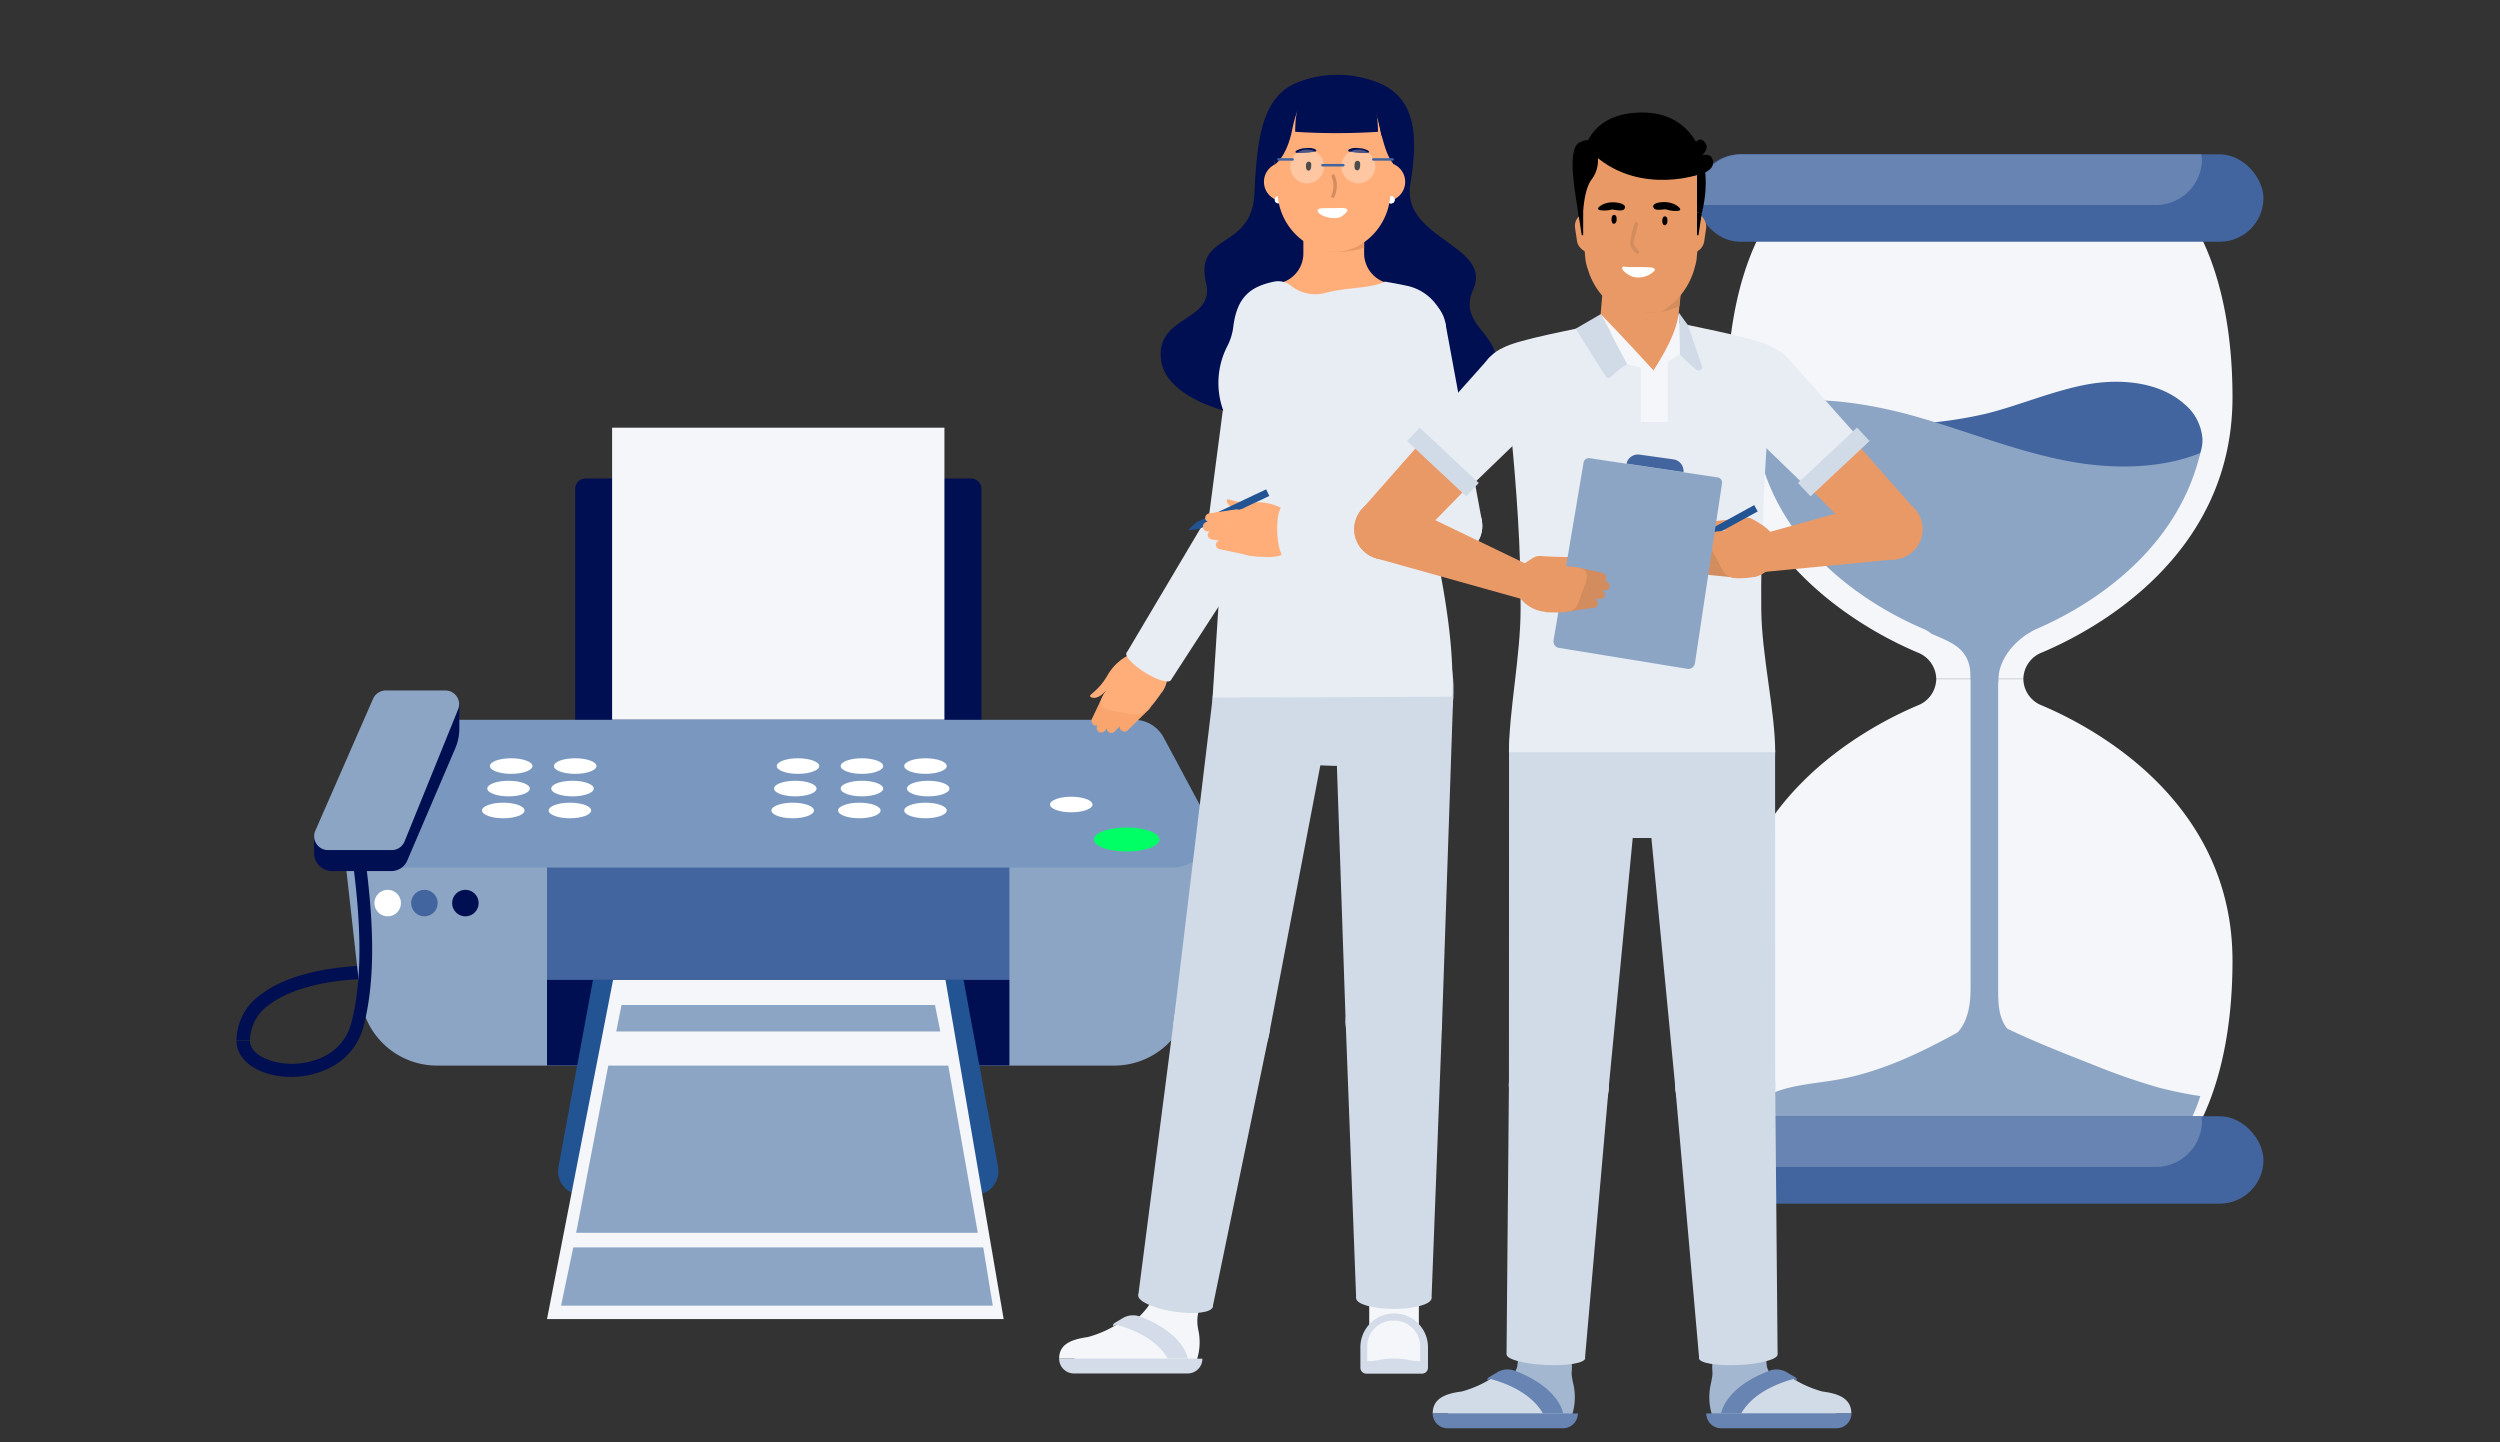 <?xml version="1.0" encoding="UTF-8"?>
<svg xmlns="http://www.w3.org/2000/svg" id="Ebene_1" data-name="Ebene 1" viewBox="0 0 260 150">
  <rect x="0" y="0" width="260" height="150" fill="#333333" stroke="none"/>
  <defs>
    <style>.cls-1{fill:#000e52;}.cls-2{fill:#8da5c4;}.cls-3{fill:#f4f6f9;}.cls-4{fill:#7a98bf;}.cls-5{fill:#42659f;}.cls-6{fill:#225494;}.cls-17,.cls-7{fill:#fff;}.cls-8{fill:#00ff64;}.cls-9{fill:#6884b2;}.cls-10{fill:#faa56e;}.cls-11{fill:#ffae7a;}.cls-12{fill:#e8edf3;}.cls-13{fill:#d3dce8;}.cls-14{fill:#d1dbe7;}.cls-15{fill:#e89966;}.cls-16{fill:#d38c5d;}.cls-17{opacity:0.3;}.cls-18{fill:none;stroke:#42659f;stroke-linecap:round;stroke-linejoin:round;stroke-width:0.26px;}.cls-19{fill:#a4b7d0;}</style>
  </defs>
  <path class="cls-1" d="M26,108.21H24.6a5.88,5.88,0,0,1,2.57-4.81c4.28-3.24,12.95-3.53,17.28-2.3l-.38,1.32c-4-1.12-12.19-.87-16.07,2.07A4.57,4.57,0,0,0,26,108.21Z"></path>
  <path class="cls-1" d="M60.89,49.77H101a1.07,1.07,0,0,1,1.07,1.07V78.52a0,0,0,0,1,0,0H59.82a0,0,0,0,1,0,0V50.84A1.07,1.07,0,0,1,60.89,49.77Z"></path>
  <path class="cls-2" d="M125.77,85.82H35.5l2,17.91a8,8,0,0,0,7.91,7.09h70.51a8,8,0,0,0,7.91-7.09Z"></path>
  <rect class="cls-3" x="63.66" y="44.48" width="34.56" height="30.37"></rect>
  <path class="cls-4" d="M118,74.86H43.32a3.48,3.48,0,0,0-3.08,1.84l-4.29,8a3.76,3.76,0,0,0,3.31,5.53H122a3.76,3.76,0,0,0,3.31-5.53l-4.29-8A3.48,3.48,0,0,0,118,74.86Z"></path>
  <rect class="cls-5" x="56.89" y="90.22" width="48.09" height="11.7"></rect>
  <rect class="cls-1" x="56.89" y="101.91" width="48.09" height="8.9"></rect>
  <path class="cls-6" d="M101.38,124.26H60.5a2.45,2.45,0,0,1-2.42-2.9l3.59-19.45h38.54l3.59,19.45A2.46,2.46,0,0,1,101.38,124.26Z"></path>
  <polygon class="cls-3" points="98.33 101.91 63.76 101.91 56.89 137.18 104.38 137.18 98.33 101.91"></polygon>
  <polygon class="cls-2" points="97.24 104.52 64.64 104.52 64.09 107.27 97.79 107.27 97.24 104.52"></polygon>
  <polygon class="cls-2" points="102.26 129.73 59.62 129.73 58.35 135.79 103.25 135.79 102.26 129.73"></polygon>
  <polygon class="cls-2" points="98.62 110.82 63.26 110.82 59.92 128.21 101.69 128.21 98.62 110.82"></polygon>
  <ellipse class="cls-7" cx="53.16" cy="79.67" rx="2.21" ry="0.81"></ellipse>
  <ellipse class="cls-7" cx="59.82" cy="79.67" rx="2.21" ry="0.81"></ellipse>
  <ellipse class="cls-7" cx="82.99" cy="79.67" rx="2.21" ry="0.81"></ellipse>
  <ellipse class="cls-7" cx="89.64" cy="79.67" rx="2.21" ry="0.81"></ellipse>
  <ellipse class="cls-7" cx="96.25" cy="79.67" rx="2.21" ry="0.81"></ellipse>
  <ellipse class="cls-7" cx="52.89" cy="82.01" rx="2.21" ry="0.81"></ellipse>
  <ellipse class="cls-7" cx="59.54" cy="82.01" rx="2.21" ry="0.81"></ellipse>
  <ellipse class="cls-7" cx="82.71" cy="82.01" rx="2.21" ry="0.81"></ellipse>
  <ellipse class="cls-7" cx="89.64" cy="82.01" rx="2.21" ry="0.81"></ellipse>
  <ellipse class="cls-7" cx="96.53" cy="82.01" rx="2.21" ry="0.81"></ellipse>
  <ellipse class="cls-7" cx="52.34" cy="84.29" rx="2.21" ry="0.81"></ellipse>
  <ellipse class="cls-7" cx="59.27" cy="84.29" rx="2.21" ry="0.81"></ellipse>
  <ellipse class="cls-7" cx="82.44" cy="84.29" rx="2.21" ry="0.81"></ellipse>
  <ellipse class="cls-7" cx="89.37" cy="84.29" rx="2.21" ry="0.81"></ellipse>
  <ellipse class="cls-7" cx="96.25" cy="84.29" rx="2.21" ry="0.81"></ellipse>
  <ellipse class="cls-7" cx="111.41" cy="83.67" rx="2.21" ry="0.81"></ellipse>
  <ellipse class="cls-8" cx="117.17" cy="87.31" rx="3.41" ry="1.25"></ellipse>
  <circle class="cls-5" cx="44.14" cy="93.92" r="1.38"></circle>
  <circle class="cls-1" cx="48.4" cy="93.92" r="1.38"></circle>
  <circle class="cls-7" cx="40.32" cy="93.92" r="1.38"></circle>
  <path class="cls-1" d="M41.38,76.25,32.67,87v1.72a1.87,1.87,0,0,0,1.87,1.87h6.17a1.8,1.8,0,0,0,1.64-1.08l5-11.69a5.19,5.19,0,0,0,.42-2V73.2Z"></path>
  <path class="cls-2" d="M34.11,88.41h6.62a1.44,1.44,0,0,0,1.34-.89l5.56-13.71a1.43,1.43,0,0,0-1.33-2H40.12a1.45,1.45,0,0,0-1.32.86l-6,13.71A1.44,1.44,0,0,0,34.11,88.41Z"></path>
  <path class="cls-1" d="M30.31,112a9.18,9.18,0,0,1-1.17-.07c-2.71-.35-4.54-1.83-4.54-3.69H26c0,1.31,1.73,2.12,3.34,2.33,2.85.36,6.32-.79,7.2-4.2,1.37-5.26.8-11.75.15-16.81L38,89.35c.67,5.19,1.25,11.84-.18,17.34a6.66,6.66,0,0,1-3.56,4.38A9,9,0,0,1,30.31,112Z"></path>
  <path class="cls-3" d="M226.74,21.32,205.9,22.41l-20.84-1.09s-5.44,5.46-5.44,20c0,16.63,14.49,24.29,19.81,26.54a3,3,0,0,1,1.94,2.74h9.06a3,3,0,0,1,1.93-2.74c5.33-2.25,19.82-9.91,19.82-26.54C232.18,26.78,226.74,21.32,226.74,21.32Z"></path>
  <path class="cls-3" d="M185.06,119.91l20.84-1.1,20.84,1.1s5.44-5.46,5.44-20c0-16.63-14.49-24.29-19.82-26.54a3,3,0,0,1-1.93-2.75h-9.06a3,3,0,0,1-1.94,2.75c-5.32,2.25-19.81,9.91-19.81,26.54C179.62,114.45,185.06,119.91,185.06,119.91Z"></path>
  <path class="cls-5" d="M206.65,43c3.48-.88,6.78-2.33,10.32-3s7.6-.29,10.18,2a5.18,5.18,0,0,1,1.91,3.74c0,1.83-1.26,3.48-2.71,4.76a20,20,0,0,1-19.65,3.35,33.54,33.54,0,0,1-7.57-4.47c-1.19-.88-2.38-1.77-3.6-2.61-1-.69-3-1.45-3.65-2.35.78-.4,2.5-.14,3.44-.17,1.29,0,2.57-.08,3.86-.17A43.58,43.58,0,0,0,206.65,43Z"></path>
  <rect class="cls-5" x="176.4" y="16.05" width="59" height="9.09" rx="4.55"></rect>
  <path class="cls-9" d="M176.4,20.59a4.4,4.4,0,0,0,.07.73H224a4.81,4.81,0,0,0,5-4.54h0a4.4,4.4,0,0,0-.07-.73H181.43A4.8,4.8,0,0,0,176.4,20.59Z"></path>
  <path class="cls-2" d="M228.83,47.12s0,0,0,0c-4.2,1.68-9.25,1.7-13.83.82-5.87-1.12-11.36-3.5-17.15-5-4.39-1.1-11-2.19-15.53-.25.62,14.17,13.1,20.76,17.76,22.73a2.86,2.86,0,0,1,.77.48c2.28,1,4.11,1.55,4.11,4.71,0,1.38,2.87,1.53,2.87.14,0-2.52,2.22-4.41,3.34-5a2.9,2.9,0,0,1,.52-.29C215.82,63.7,226.17,58.29,228.83,47.12Z"></path>
  <path class="cls-2" d="M207.81,63.64h-2.87v39.19c0,3.42-1.17,4.93-3.32,6s8.57-.75,8.57-.75h0c-2.33-1.07-2.38-3.25-2.38-5.19Z"></path>
  <path class="cls-2" d="M224.54,113.12a67.76,67.76,0,0,1-7.14-2.5c-3-1.17-5.91-2.33-8.76-3.69a4.78,4.78,0,0,0-2.59-.67,4.52,4.52,0,0,0-1.58.63c-4.16,2.32-8.51,4.52-13.29,5.38-2.28.41-4.69.52-6.83,1.41a4.88,4.88,0,0,0-1.32.72,21,21,0,0,0,1.95,4c4.38.12,8.75.41,13.11.76l7.77-.4,19.83,1a16.67,16.67,0,0,0,3.14-5.77C227.39,113.78,226,113.49,224.54,113.12Z"></path>
  <rect class="cls-5" x="176.4" y="116.09" width="59" height="9.09" rx="4.55"></rect>
  <path class="cls-9" d="M176.4,120.63a4.4,4.4,0,0,0,.07.73H224a4.81,4.81,0,0,0,5-4.55h0a4.28,4.28,0,0,0-.07-.72H181.43A4.8,4.8,0,0,0,176.4,120.63Z"></path>
  <path class="cls-10" d="M114.7,72.35l-1.11,2.35a.51.51,0,0,0,.2.72.59.59,0,0,0,.68-.3l1.33-2.25a.67.67,0,0,0-.15-.94.71.71,0,0,0-.91.34S114.71,72.32,114.7,72.35Z"></path>
  <path class="cls-10" d="M115.71,72.93l-1.54,2.43a.55.55,0,0,0,.1.76.54.54,0,0,0,.7-.19l1.73-2.3a.71.71,0,0,0,0-1,.66.66,0,0,0-.92.2Z"></path>
  <path class="cls-10" d="M117,73.09l-1.76,2.21a.58.58,0,0,0,0,.79A.5.5,0,0,0,116,76l1.93-2a.76.76,0,0,0,.09-1,.62.62,0,0,0-.92.08Z"></path>
  <path class="cls-10" d="M118.59,72.87l-2,2.28a.6.6,0,0,0,0,.79.51.51,0,0,0,.7,0l2.15-2.11a.76.76,0,0,0,.13-1,.59.59,0,0,0-.9,0S118.6,72.85,118.59,72.87Z"></path>
  <path class="cls-11" d="M120.91,71.88c-2.16,3.15-2.29,2.47-4.51,2.16-2.8-.4-2.32-.86-.15-4l.61-.9c1-1.41,2.29-2.17,3.55-1.29a3.17,3.17,0,0,1,.5,4.06C120.7,72.22,120.92,71.87,120.91,71.88Z"></path>
  <path class="cls-11" d="M118.89,70.46c-1,.72-2.15-.11-2.66.17a13,13,0,0,1-1.68,1.64c-.53.4-1,.36-1.17.16s.83-.51,1.81-2.21a5.25,5.25,0,0,1,3-2.41C119.67,67.45,120.25,69.52,118.89,70.46Z"></path>
  <ellipse class="cls-12" cx="119.47" cy="69.31" rx="0.74" ry="2.71" transform="translate(-2.43 134.26) rotate(-58.17)"></ellipse>
  <polygon class="cls-12" points="131.19 56.21 121.77 70.74 117.17 67.89 126.01 52.99 131.19 56.21"></polygon>
  <circle class="cls-12" cx="128.72" cy="54.41" r="3.06"></circle>
  <circle class="cls-12" cx="131.92" cy="33.78" r="3.56"></circle>
  <polygon class="cls-12" points="125.69 54 131.7 55.1 135.43 34.39 128.4 33.3 125.69 54"></polygon>
  <circle class="cls-12" cx="128.72" cy="54.42" r="3.06"></circle>
  <path class="cls-1" d="M153,30.68c.11-.36.26-.69.37-1,1.3-4.25-7.68-5-6.69-10.6,1-5.86.16-9.3-3.8-10.65a11.35,11.35,0,0,0-7.57,0c-4,1.35-4.57,5.66-4.85,11.71-.26,5.66-5.74,4.18-5.15,8.58,0,.35.14.7.19,1.07.5,3.71-5.36,3.07-4.74,7.7.71,5.33,13.15,7.55,17.9,4.91l0,0c2.27-1.27,1.73.53,4.17,1.43h0c5.11,1.87,10.61.66,12.45-4.38C157,35,151.91,34.26,153,30.68Z"></path>
  <path class="cls-11" d="M144.57,29.49a3.18,3.18,0,0,1-2.7-3.14V19.67a3.15,3.15,0,0,0-3.16-3.16h0a3.16,3.16,0,0,0-3.16,3.16v6.68a3.17,3.17,0,0,1-2.7,3.14h0A2.55,2.55,0,0,0,130.65,32V42.69h16.13V32a2.55,2.55,0,0,0-2.16-2.51Z"></path>
  <path class="cls-3" d="M120.45,133.34c-.49,3.45-4.25,5.5-6.64,6.34s-2.09,1.82-2.09,1.82h12.73a6,6,0,0,0,.16-3.25c-.37-2,.58-2.44.58-4.91Z"></path>
  <path class="cls-3" d="M123.4,141.3H110.15c0-1.5,1.24-2,3-2.25a11.31,11.31,0,0,0,3.57-1.68,2.12,2.12,0,0,1,2.21-.05A13.21,13.21,0,0,1,123.4,141.3Z"></path>
  <path class="cls-13" d="M123.52,142.84H111.69a1.54,1.54,0,0,1-1.54-1.54h14.9A1.53,1.53,0,0,1,123.52,142.84Z"></path>
  <path class="cls-13" d="M118.58,136.93a2.1,2.1,0,0,0-1.81.15l-.88.53s-.22.16-.08.31l.26-.15c1,.25,4.06,1.19,5.39,3.53h2.07S123.2,138.69,118.58,136.93Z"></path>
  <polygon class="cls-14" points="122.11 105.84 126.16 72.23 138.36 74.12 132.02 107.38 122.11 105.84"></polygon>
  <circle class="cls-14" cx="132.26" cy="73.18" r="6.17"></circle>
  <circle class="cls-14" cx="127.07" cy="106.61" r="5.01"></circle>
  <polygon class="cls-14" points="132.02 107.38 126.11 135.97 118.38 134.7 122.11 105.84 132.02 107.38"></polygon>
  <ellipse class="cls-14" cx="122.26" cy="135.3" rx="1.12" ry="3.92" transform="translate(-30.21 235.34) rotate(-81.17)"></ellipse>
  <circle class="cls-14" cx="127.07" cy="106.61" r="5.01"></circle>
  <rect class="cls-3" x="142.4" y="129.63" width="5.16" height="8.17"></rect>
  <path class="cls-13" d="M145,136.6h0a3.51,3.51,0,0,1,3.51,3.51v2.13a.62.62,0,0,1-.62.62H142.1a.62.62,0,0,1-.62-.62v-2.13A3.51,3.51,0,0,1,145,136.6Z"></path>
  <path class="cls-3" d="M145,137.34h-.12a2.68,2.68,0,0,0-2.69,2.69v1.53c1.25,0,1.26-.27,2.75-.27s1.53.27,2.76.27V140A2.69,2.69,0,0,0,145,137.34Z"></path>
  <polygon class="cls-14" points="149.98 106.28 151.13 72.44 138.79 72.44 139.95 106.28 149.98 106.28"></polygon>
  <circle class="cls-14" cx="144.96" cy="72.44" r="6.17"></circle>
  <circle class="cls-14" cx="144.96" cy="106.28" r="5.01"></circle>
  <polygon class="cls-14" points="139.95 106.28 141.04 135.01 148.88 135.01 149.98 106.28 139.95 106.28"></polygon>
  <ellipse class="cls-14" cx="144.96" cy="135.01" rx="3.92" ry="1.12"></ellipse>
  <circle class="cls-14" cx="144.96" cy="106.28" r="5.01"></circle>
  <path class="cls-14" d="M150.91,69.06c-.82-4.18-4.78-7.48-4.78-7.48H131.56s-4.26,3.3-5.08,7.48.54,7.87,2.5,9.15,9.78,1.44,9.78,1.44,7.83-.16,9.79-1.44S151.73,73.24,150.91,69.06Z"></path>
  <path class="cls-12" d="M126.11,72.55l1.8-28.1L127.34,43a8.37,8.37,0,0,1,.3-7h0a5.89,5.89,0,0,0,.62-2c.38-3.12,1.8-4.19,4.19-4.7h0a2.12,2.12,0,0,1,1.85.45,4.07,4.07,0,0,0,3.6.7c2.17-.59,4.64-.42,6.13-1.16l0,0h0c.8.13,1.59.28,2.33.44a5.11,5.11,0,0,1,4,5.32l-2.37,16.63s3.56,12.78,3,20.78Z"></path>
  <circle class="cls-11" cx="144.13" cy="18.91" r="2.01"></circle>
  <circle class="cls-11" cx="133.46" cy="18.91" r="2.01"></circle>
  <circle class="cls-7" cx="144.66" cy="20.78" r="0.38"></circle>
  <path class="cls-15" d="M139.54,23.27s-3.87,3-.58,2.91a8.69,8.69,0,0,0,2.91-.41v-3Z"></path>
  <circle class="cls-7" cx="144.66" cy="20.78" r="0.38"></circle>
  <circle class="cls-7" cx="132.95" cy="20.78" r="0.38"></circle>
  <path class="cls-11" d="M136,25.36l.14.08a5.15,5.15,0,0,0,2.68.74h0a5.19,5.19,0,0,0,2.79-.81h0a6.49,6.49,0,0,0,2.94-4.65l.1-.84.27-3.46c0-.53-1.18-2-1.28-2.47-.73-3.93-1.85-4.23-4.91-4.23h0a6.22,6.22,0,0,0-6.12,5.11,6,6,0,0,0-.07,1.59l.25,3.24.12.94A6.48,6.48,0,0,0,136,25.36Z"></path>
  <path class="cls-1" d="M139,9.52c-2.71,0-4.3-.1-4.3,4.19a68.71,68.71,0,0,0,8.61,0C143.28,9.42,141.69,9.5,139,9.52Z"></path>
  <path class="cls-1" d="M132.61,17.08s1.2-.73,1.78-3.6,1.28-2.87,1.28-2.87l7.46.4s.57,4.67,1.76,6h0a3.58,3.58,0,0,0,.44-1.72v-2a2.72,2.72,0,0,0-2.72-2.72H135a2.72,2.72,0,0,0-2.72,2.72v2.05a3.6,3.6,0,0,0,.21,1.22Z"></path>
  <path d="M140.91,16.93a.28.28,0,0,1,.55.08c0,.2,0,.57-.19.68a.27.27,0,0,1-.38-.19A1.25,1.25,0,0,1,140.91,16.93Z"></path>
  <path d="M135.86,17a.26.26,0,0,1,.51.08c0,.18,0,.53-.17.64a.25.25,0,0,1-.35-.19A1,1,0,0,1,135.86,17Z"></path>
  <path class="cls-16" d="M138.47,20.33a2.52,2.52,0,0,0,0-2c0-.2.3-.29.35-.08a2.73,2.73,0,0,1-.08,2.29C138.65,20.66,138.34,20.5,138.47,20.33Z"></path>
  <path class="cls-7" d="M138.78,21.64c.28,0,1.2-.08,1.34.14s-.61.81-.89.87c-.79.15-2.11-.17-2.21-.77C137,21.58,138,21.65,138.78,21.64Z"></path>
  <path class="cls-1" d="M136.89,15.7a.15.15,0,0,0,0-.07c0-.11-.34-.19-.45-.22a2.22,2.22,0,0,0-.68,0,2,2,0,0,0-.94.26c-.35.29.35.25.53.24s.66,0,1-.08C136.47,15.81,136.82,15.82,136.89,15.7Z"></path>
  <path class="cls-1" d="M140.22,15.7a.15.15,0,0,1,0-.07c0-.11.34-.19.45-.22a2.28,2.28,0,0,1,.69,0,2,2,0,0,1,.93.26c.35.29-.35.25-.53.24-.33,0-.66,0-1-.08C140.64,15.81,140.3,15.82,140.22,15.7Z"></path>
  <circle class="cls-17" cx="135.94" cy="17.31" r="1.76"></circle>
  <circle class="cls-17" cx="141.27" cy="17.31" r="1.76"></circle>
  <line class="cls-18" x1="137.53" y1="17.18" x2="139.71" y2="17.18"></line>
  <line class="cls-18" x1="142.82" y1="16.58" x2="144.83" y2="16.58"></line>
  <line class="cls-18" x1="132.95" y1="16.58" x2="134.43" y2="16.58"></line>
  <path class="cls-11" d="M132.3,55.46c-1.18-.46-1.11-1.85-1.62-2.11a14.88,14.88,0,0,1-2.3-.48c-.63-.23-.87-.66-.78-.89s.88.41,2.84.27a5.24,5.24,0,0,1,3.66,1.14C135.23,54.43,133.83,56.07,132.3,55.46Z"></path>
  <polygon class="cls-6" points="132.01 51.58 131.68 50.89 124.44 54.31 123.54 55.15 124.76 54.99 132.01 51.58"></polygon>
  <path class="cls-11" d="M128.4,53l-2.58.38a.51.51,0,0,0-.48.57.59.59,0,0,0,.63.4l2.61-.15a.67.67,0,0,0,.69-.65.71.71,0,0,0-.79-.56Z"></path>
  <path class="cls-11" d="M128.48,54.19l-2.88.08a.49.49,0,1,0,0,1l2.88.16a.72.72,0,0,0,.79-.56.66.66,0,0,0-.69-.65Z"></path>
  <path class="cls-11" d="M129.07,55.37l-2.81-.23a.59.59,0,0,0-.66.44.52.52,0,0,0,.47.53l2.77.46a.77.77,0,0,0,.88-.48.62.62,0,0,0-.58-.71Z"></path>
  <path class="cls-11" d="M130.13,56.55l-3-.38a.59.59,0,0,0-.68.41.48.48,0,0,0,.43.54l2.94.62a.77.77,0,0,0,.9-.44.6.6,0,0,0-.53-.74Z"></path>
  <path class="cls-11" d="M132.24,57.93c-3.82,0-3.33-.53-4.3-2.54-1.23-2.56-.58-2.42,3.27-2.37h1.08c1.71,0,3.08.69,3,2.23a3.16,3.16,0,0,1-3.09,2.67Z"></path>
  <ellipse class="cls-12" cx="133.57" cy="55.3" rx="0.74" ry="2.71" transform="translate(-1.82 4.62) rotate(-1.97)"></ellipse>
  <polygon class="cls-12" points="150.98 57.76 133.66 58.01 133.48 52.59 150.77 51.66 150.98 57.76"></polygon>
  <circle class="cls-12" cx="151.1" cy="54.7" r="3.06"></circle>
  <circle class="cls-12" cx="146.83" cy="34.26" r="3.56"></circle>
  <polygon class="cls-12" points="148.12 55.38 154.14 54.3 150.32 33.6 143.36 35.06 148.12 55.38"></polygon>
  <circle class="cls-12" cx="151.1" cy="54.7" r="3.06"></circle>
  <path class="cls-19" d="M157.87,141.5V139a2.75,2.75,0,0,1,2.67-2.77h0a2.75,2.75,0,0,1,2.84,2.67l.09,3s.32,3.2-2.86,3.32S157.87,141.5,157.87,141.5Z"></path>
  <path class="cls-19" d="M157.87,141.5c0,2.23-2.75,3.05-5.17,3.9s-2.12,1.84-2.12,1.84h12.89a6.16,6.16,0,0,0,.16-3.29,8.82,8.82,0,0,1-.2-2.94Z"></path>
  <path class="cls-14" d="M162.42,147H149c0-1.52,1.25-2.06,3-2.28a11.25,11.25,0,0,0,3.61-1.7,2.17,2.17,0,0,1,2.25,0A13.31,13.31,0,0,1,162.42,147Z"></path>
  <path class="cls-9" d="M162.54,148.54h-12A1.54,1.54,0,0,1,149,147H164.1A1.55,1.55,0,0,1,162.54,148.54Z"></path>
  <path class="cls-9" d="M157.55,142.56a2.12,2.12,0,0,0-1.84.16l-.89.53s-.23.16-.08.32l.26-.16c1,.26,4.11,1.21,5.46,3.58h2.1S162.22,144.34,157.55,142.56Z"></path>
  <circle class="cls-14" cx="162.12" cy="112.82" r="5.2"></circle>
  <ellipse class="cls-14" cx="160.76" cy="141.05" rx="0.9" ry="4.09" transform="translate(12.15 294.84) rotate(-87.24)"></ellipse>
  <polygon class="cls-14" points="167.31 113.07 164.84 141.24 156.68 140.85 156.93 112.57 167.31 113.07"></polygon>
  <polygon class="cls-14" points="156.93 112.57 156.94 78 170.62 78.66 167.31 113.07 156.93 112.57"></polygon>
  <circle class="cls-14" cx="162.12" cy="112.82" r="5.2"></circle>
  <circle class="cls-14" cx="163.78" cy="78.33" r="6.84"></circle>
  <path class="cls-19" d="M183.68,141.5V139a2.75,2.75,0,0,0-2.67-2.77h0a2.75,2.75,0,0,0-2.84,2.67l-.09,3s-.32,3.2,2.86,3.32S183.68,141.5,183.68,141.5Z"></path>
  <path class="cls-19" d="M183.68,141.5c0,2.23,2.75,3.05,5.17,3.9s2.12,1.84,2.12,1.84H178.08a6.16,6.16,0,0,1-.16-3.29,9.19,9.19,0,0,0,.2-2.94Z"></path>
  <path class="cls-14" d="M179.12,147h13.42c0-1.52-1.25-2.06-3-2.28a11.45,11.45,0,0,1-3.61-1.7,2.15,2.15,0,0,0-2.24,0A13.43,13.43,0,0,0,179.12,147Z"></path>
  <path class="cls-9" d="M179,148.54h12a1.55,1.55,0,0,0,1.55-1.55H177.45A1.55,1.55,0,0,0,179,148.54Z"></path>
  <path class="cls-9" d="M184,142.56a2.13,2.13,0,0,1,1.84.16l.89.53s.22.16.08.32l-.26-.16c-1,.26-4.11,1.21-5.46,3.58H179S179.33,144.34,184,142.56Z"></path>
  <circle class="cls-14" cx="179.43" cy="112.82" r="5.2"></circle>
  <ellipse class="cls-14" cx="180.79" cy="141.05" rx="4.09" ry="0.9" transform="translate(-6.57 8.85) rotate(-2.75)"></ellipse>
  <polygon class="cls-14" points="174.23 113.07 176.71 141.24 184.87 140.85 184.62 112.57 174.23 113.07"></polygon>
  <polygon class="cls-14" points="184.62 112.57 184.61 78 170.93 78.66 174.23 113.07 184.62 112.57"></polygon>
  <circle class="cls-14" cx="179.43" cy="112.82" r="5.2"></circle>
  <circle class="cls-14" cx="177.77" cy="78.33" r="6.84"></circle>
  <polygon class="cls-15" points="180.22 42.57 194.78 57.45 199.28 53.13 185.52 37.51 180.22 42.57"></polygon>
  <circle class="cls-15" cx="182.82" cy="39.99" r="3.66"></circle>
  <circle class="cls-15" cx="196.8" cy="55.04" r="3.14"></circle>
  <circle class="cls-12" cx="182.82" cy="39.99" r="4.15"></circle>
  <polygon class="cls-12" points="179.86 42.9 188.11 50.87 193.52 45.77 185.8 37.1 179.86 42.9"></polygon>
  <rect class="cls-14" x="186.51" y="47.09" width="8.42" height="1.91" transform="translate(362.73 -47.31) rotate(136.86)"></rect>
  <path class="cls-15" d="M175.19,25.54l-1,11.77a4,4,0,0,1-4,3.7h0a4,4,0,0,1-4.06-4.37l1-11.78a4.07,4.07,0,0,1,4-3.71h0A4.05,4.05,0,0,1,175.19,25.54Z"></path>
  <path class="cls-16" d="M175,28.56l-4,4a8.61,8.61,0,0,0,3.67-.73Z"></path>
  <g id="PFLEGER_HEAD_FRONTAL">
    <rect class="cls-15" x="163.89" y="22.12" width="2.76" height="4.19" rx="1.38" transform="translate(-1.76 24.65) rotate(-8.49)"></rect>
    <rect class="cls-15" x="174.59" y="22.12" width="2.76" height="4.19" rx="1.38" transform="translate(346.44 74.14) rotate(-171.51)"></rect>
    <path class="cls-15" d="M176.66,24.22l.42-4.89a5,5,0,0,0-5-4.95h-2.91a5,5,0,0,0-4.95,4.95l.42,4.89h0l.23,2.62a4.49,4.49,0,0,0,.26,1.14A7.52,7.52,0,0,0,168,32a2.36,2.36,0,0,0,1.12.53c.83,0,2.34,0,3.18,0a2.34,2.34,0,0,0,1.11-.53,7.51,7.51,0,0,0,2.87-4.29,4,4,0,0,0,.18-.91l.16-1.8.07-.77Z"></path>
    <path d="M164.61,23.28s-.08-3.32.93-4.63a3.32,3.32,0,0,0,.65-2v-.76a2.57,2.57,0,0,0-.46-.75c-.4-.44-.39-.82-1.43-.34-1.39.63-.48,5.2-.15,7.43A1.73,1.73,0,0,0,164.61,23.28Z"></path>
    <path d="M164.92,15.24s.74-3.54,5.9-3.54,7.62,4.65,6.16,10.51l-.49-.12V18.2S169.61,20.52,164.92,15.24Z"></path>
    <polygon points="176.49 22.09 176.49 24.46 176.64 24.46 176.98 22.21 176.49 22.09"></polygon>
    <polygon points="164.65 22.09 164.65 24.46 164.5 24.46 164.15 22.21 164.65 22.09"></polygon>
    <path d="M176.39,14.76s.44-.62.94.08-.34,1.31-.34,1.31.84-.24,1.08.33.1,1.35-1.58,1.72-1.85-1.54-1.85-1.54Z"></path>
  </g>
  <path d="M172.92,22.7c.09-.3.45-.24.48.07s0,.51-.16.61-.28,0-.33-.17A.89.89,0,0,1,172.92,22.7Z"></path>
  <path d="M167.64,22.55c.09-.31.45-.24.48.07s0,.5-.16.61-.28,0-.33-.17A.89.89,0,0,1,167.64,22.55Z"></path>
  <path d="M171.93,21.49c0-.46,1-.48,1.25-.47a2.52,2.52,0,0,1,1,.24c.17.08.89.54.39.66a3,3,0,0,1-1.28-.14c-.27-.05-1.16.2-1.31-.17A.5.5,0,0,1,171.93,21.49Z"></path>
  <path d="M169,21.58c.06-.46-1-.54-1.22-.54a2.63,2.63,0,0,0-1,.18c-.17.07-.91.48-.42.63a3.09,3.09,0,0,0,1.28-.06c.27,0,1.14.27,1.32-.1Z"></path>
  <path class="cls-7" d="M168.78,27.75a.4.4,0,0,1,.25,0c.83.05,1.67,0,2.5.05.29,0,.77.12.49.41a2.36,2.36,0,0,1-2.15.59C169.43,28.69,168.41,28,168.78,27.75Z"></path>
  <path class="cls-16" d="M170,23.24c.05-.23.41-.17.36.06-.11.49-.26,1-.37,1.46-.06.3-.16.51,0,.8a2.7,2.7,0,0,0,.44.52c.16.16-.07.44-.23.28s-.67-.63-.68-1A10.11,10.11,0,0,1,170,23.24Z"></path>
  <path class="cls-14" d="M178.64,61.81h-16s-5.68,8.4-5.68,16.42c0,3.79,3.07,8.92,6.85,8.92h13.69c3.78,0,6.85-5.13,6.85-8.92C184.32,70.21,178.64,61.81,178.64,61.81Z"></path>
  <path class="cls-12" d="M184.32,36.17c-.69-.79-7.36-2.05-9.74-2.57,0,0-.8,3.75-2.62,4.95-.48.23-5.37-4.92-5.37-4.92-2.38.52-9,1.73-10.23,2.54-.35.23,1.9,14.6,1.78,27.2,0,4.81-1.21,10.6-1.21,14.86h27.69c0-4.26-1.4-10-1.45-14.86C183.05,50.77,184.59,36.49,184.32,36.17Z"></path>
  <g id="TRANSPORTHELFER_STANDING">
    <polygon class="cls-3" points="173.44 43.89 170.63 43.89 170.63 37.33 171.96 38.53 173.44 37.33 173.44 43.89"></polygon>
    <path class="cls-14" d="M163.86,34.19l2.62-1.52,2.75,5.2a11.44,11.44,0,0,0-1.73,1.36c-.25.21-.5,0-.64-.29Z"></path>
    <path class="cls-3" d="M166.48,32.67s2.91,3,5.48,5.86l-2.73-.66Z"></path>
    <path class="cls-14" d="M175.53,33.8l-.92-1.27.1,4.33a15.57,15.57,0,0,0,1.7,1.58.38.38,0,0,0,.63-.29Z"></path>
    <path class="cls-3" d="M174.61,32.53c-.15.42,0,1.87-2.65,6l2.75-1.67Z"></path>
  </g>
  <polygon class="cls-15" points="195.79 52.06 183.44 55.49 183.51 59.48 197.26 58.15 195.79 52.06"></polygon>
  <ellipse class="cls-15" cx="183.48" cy="57.49" rx="0.73" ry="2" transform="translate(-1.04 3.44) rotate(-1.07)"></ellipse>
  <circle class="cls-15" cx="196.8" cy="55.04" r="3.14"></circle>
  <path class="cls-15" d="M183.45,57.42c-1.81.25-2.13-1.94-2.71-2.19a9.85,9.85,0,0,1-2.07-.2c-.58-.15-.67-.43-.63-.68s2.41-.28,3.36-.49a1.14,1.14,0,0,1,.83.12c1.58.83,2.38,1.69,2.48,2.38S184.21,57.32,183.45,57.42Z"></path>
  <polygon class="cls-6" points="182.8 53.19 182.44 52.53 175.53 56.32 174.7 57.2 175.89 56.97 182.8 53.19"></polygon>
  <path class="cls-16" d="M178.41,55.3l-2.16.74a.51.51,0,0,0-.33.66.52.52,0,0,0,.61.33l2.23-.49a.65.65,0,0,0,.49-.77.64.64,0,0,0-.77-.49Z"></path>
  <path class="cls-16" d="M179.69,56.37l-2.47.45a.54.54,0,0,0-.42.61.53.53,0,0,0,.56.42l2.5-.2a.65.65,0,0,0,.59-.7.64.64,0,0,0-.69-.59Z"></path>
  <path class="cls-16" d="M180.31,57.62l-2.46.13a.53.53,0,0,0-.5.55.54.54,0,0,0,.5.49l2.46.12a.64.64,0,0,0,.68-.61.65.65,0,0,0-.61-.68Z"></path>
  <path class="cls-16" d="M180.47,58.77h-2.65a.51.51,0,0,0-.52.51.53.53,0,0,0,.47.52l2.64.26a.64.64,0,0,0,.13-1.28Z"></path>
  <path class="cls-15" d="M182.53,60c-3.31.45-3-.13-4.13-2.11-1.49-2.53-.9-2.47,2.43-2.92l.94-.13c1.48-.2,2.77.32,3,1.94A3,3,0,0,1,182.53,60Z"></path>
  <path class="cls-11" d="M159,61.34c2.05.11,1.85-2,2.42-2.25a11.81,11.81,0,0,0,2.21-.33c.6-.18.63-.45.53-.68s-2.71-.1-3.81-.24a1.4,1.4,0,0,0-.87.17c-1.52.89-2.18,1.76-2.12,2.41S158.13,61.29,159,61.34Z"></path>
  <path class="cls-15" d="M159,61.34c2.05.11,1.85-2,2.42-2.25a11.81,11.81,0,0,0,2.21-.33c.6-.18.63-.45.53-.68s-2.71-.1-3.81-.24a1.4,1.4,0,0,0-.87.17c-1.52.89-2.18,1.76-2.12,2.41S158.13,61.29,159,61.34Z"></path>
  <polygon class="cls-15" points="160.56 42.57 146 57.45 141.49 53.13 155.25 37.51 160.56 42.57"></polygon>
  <circle class="cls-15" cx="157.96" cy="39.99" r="3.66"></circle>
  <circle class="cls-15" cx="143.98" cy="55.04" r="3.14"></circle>
  <polygon class="cls-15" points="145.49 52.28 158.99 58.78 158.29 62.31 142.97 58.02 145.49 52.28"></polygon>
  <ellipse class="cls-15" cx="158.64" cy="60.54" rx="1.8" ry="0.73" transform="translate(68.51 204.45) rotate(-78.83)"></ellipse>
  <circle class="cls-15" cx="143.98" cy="55.04" r="3.14"></circle>
  <path class="cls-2" d="M162.12,67.38a.68.68,0,0,1-.55-.78l3.12-18.48a.55.55,0,0,1,.62-.47l13.32,2a.54.54,0,0,1,.46.62L176.27,69a.68.68,0,0,1-.78.56Z"></path>
  <path class="cls-5" d="M169.18,48.22l0-.11a1.23,1.23,0,0,1,1.33-.83l3.51.49a1.22,1.22,0,0,1,1.06,1.33h0Z"></path>
  <path class="cls-16" d="M164,59l2.55.55a.59.59,0,0,1,.51.6.48.48,0,0,1-.57.36l-2.56-.32a.77.77,0,0,1-.73-.69.58.58,0,0,1,.72-.51Z"></path>
  <path class="cls-16" d="M164,60.15l2.82.26a.63.63,0,0,1,.6.54.45.45,0,0,1-.5.44l-2.79,0a.82.82,0,0,1-.82-.61c-.06-.34.22-.61.61-.6Z"></path>
  <path class="cls-16" d="M163.51,61.29l2.73,0a.68.68,0,0,1,.67.48.42.42,0,0,1-.42.5l-2.66.29a.86.86,0,0,1-.89-.53.52.52,0,0,1,.5-.68Z"></path>
  <path class="cls-16" d="M162.57,62.41l2.9-.19a.68.68,0,0,1,.7.45.42.42,0,0,1-.38.52l-2.82.43a.89.89,0,0,1-.92-.5.51.51,0,0,1,.46-.7Z"></path>
  <path class="cls-15" d="M160.62,63.66c3.73.19,3.21-.33,4-2.28,1-2.48.37-2.38-3.38-2.58l-1.06-.06c-1.67-.08-2.95.5-2.79,2a3.76,3.76,0,0,0,3.24,2.88C161,63.69,160.6,63.65,160.62,63.66Z"></path>
  <circle class="cls-12" cx="157.95" cy="39.99" r="4.15"></circle>
  <polygon class="cls-12" points="160.91 42.9 152.66 50.87 147.25 45.77 154.98 37.1 160.91 42.9"></polygon>
  <rect class="cls-14" x="145.85" y="47.09" width="8.42" height="1.91" transform="translate(73.42 -89.62) rotate(43.14)"></rect>
</svg>
